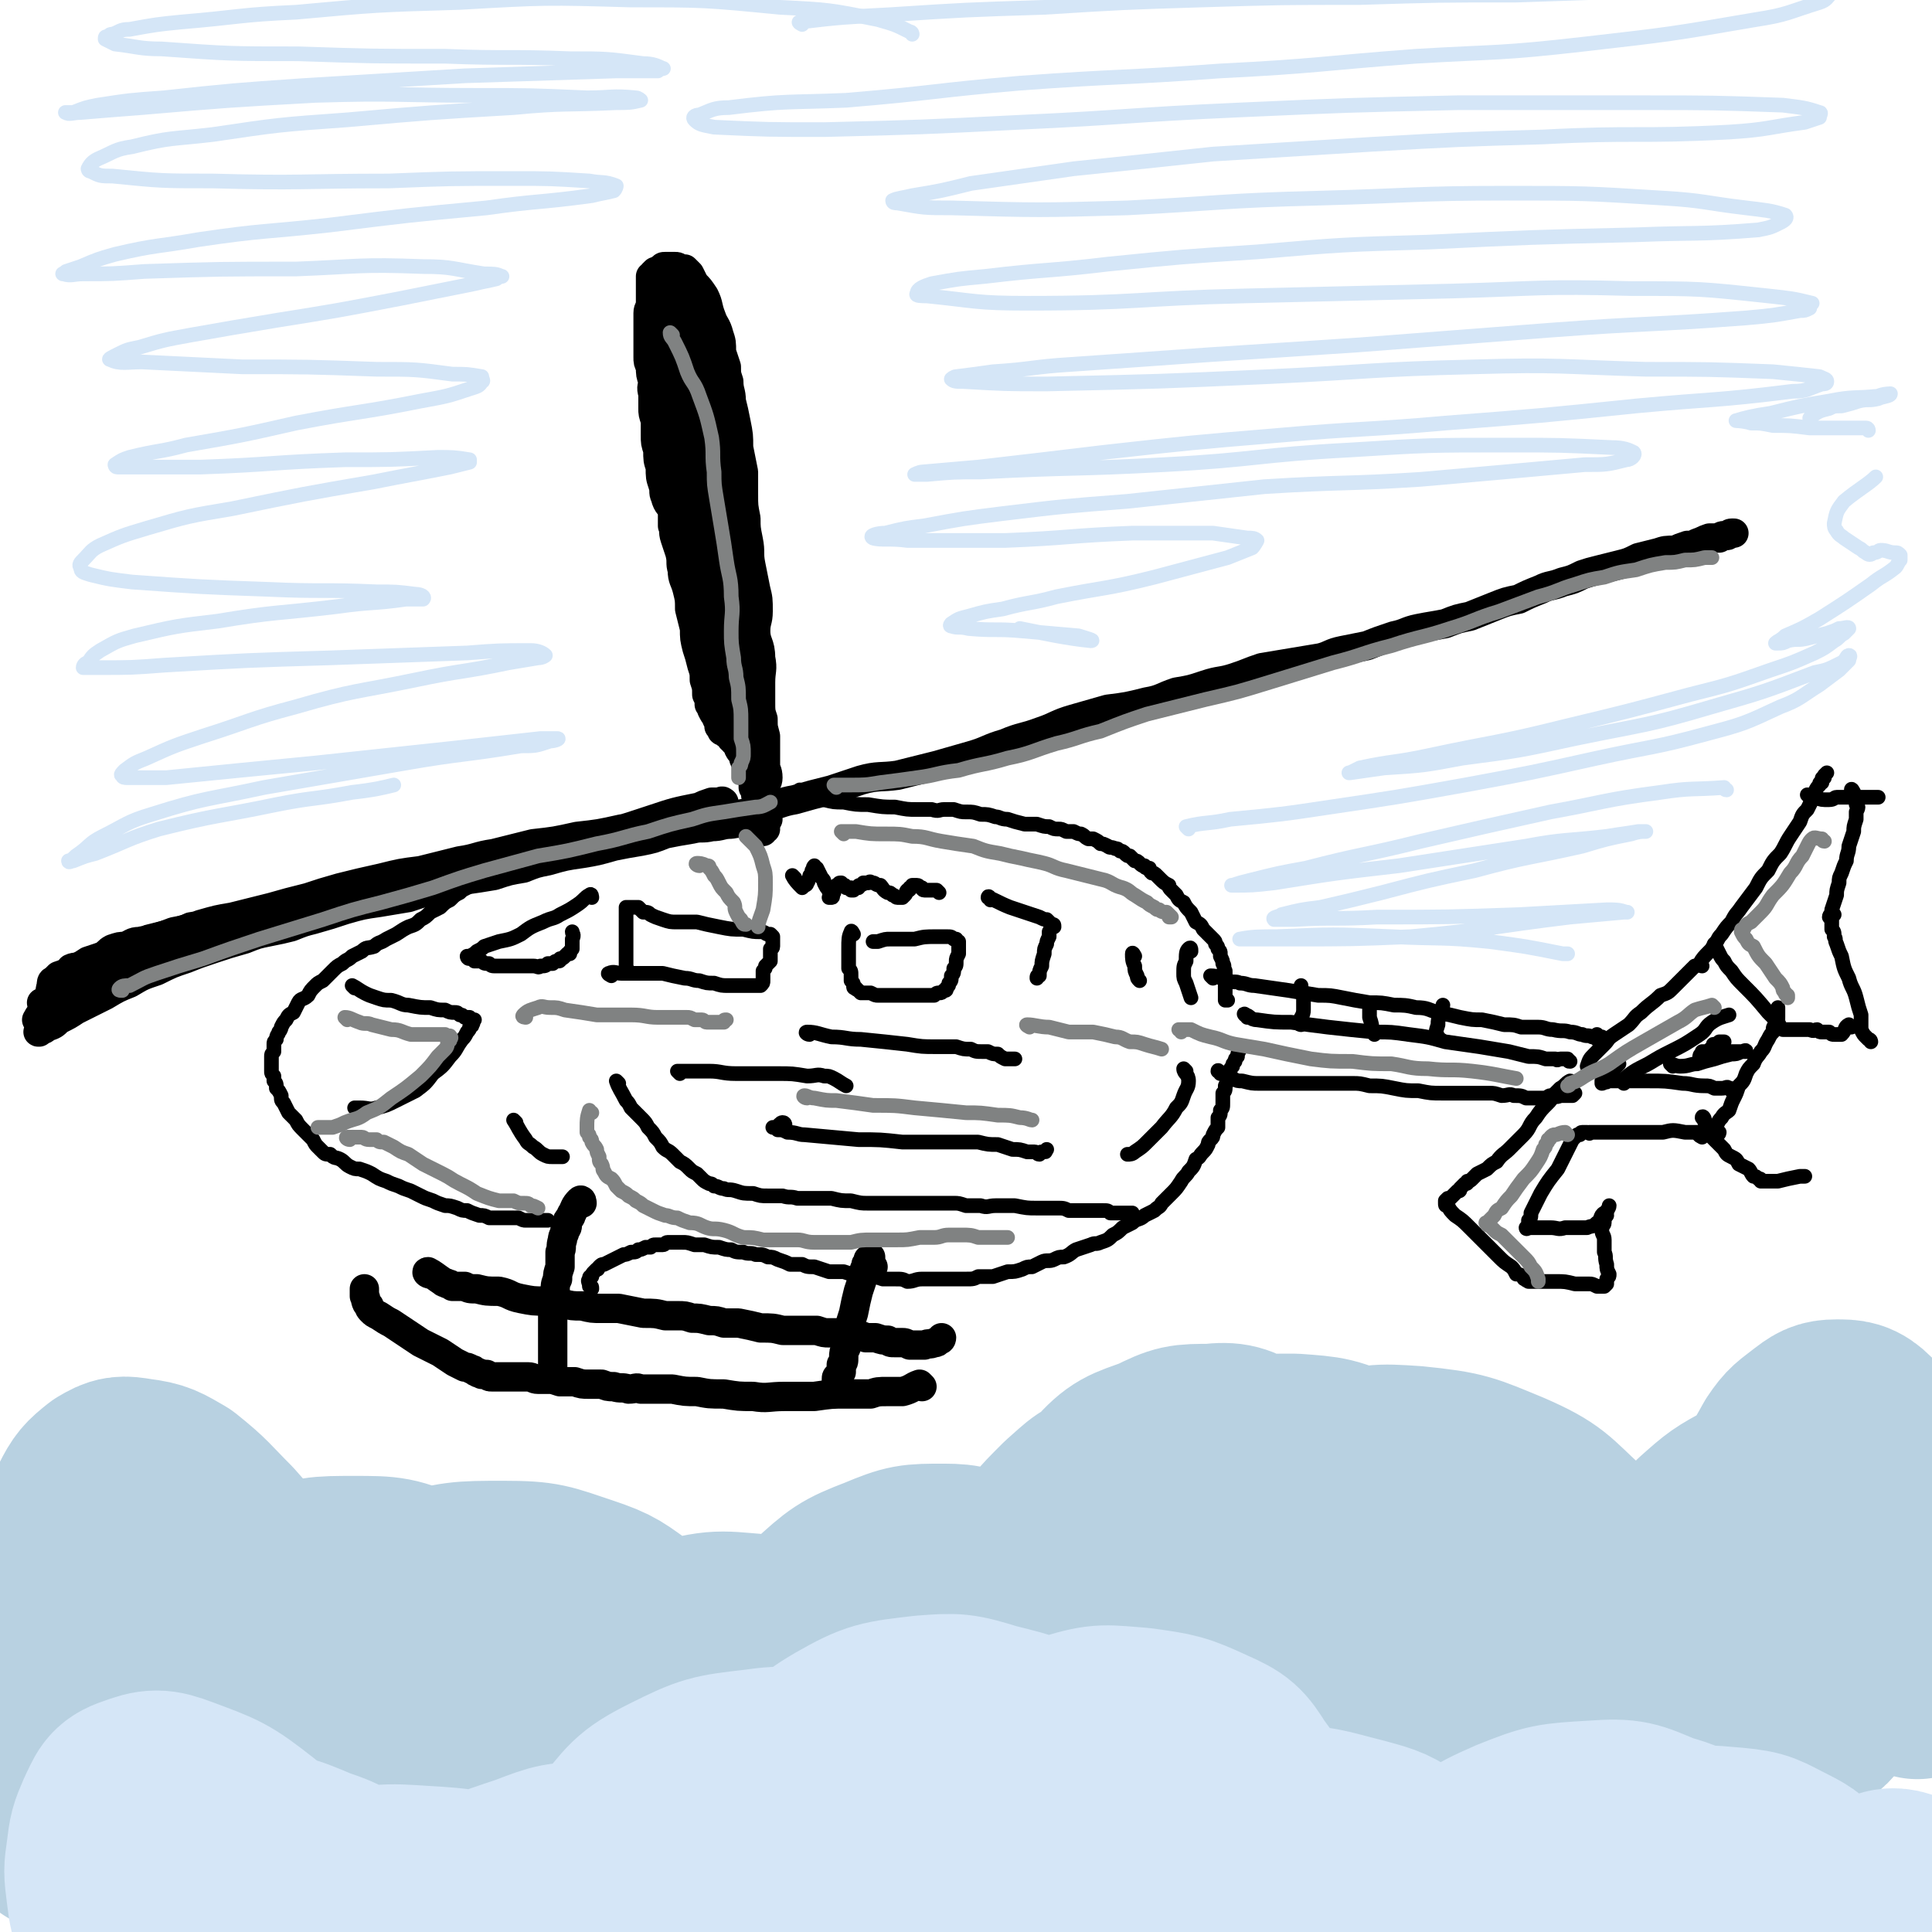 <svg viewBox='0 0 790 790' version='1.1' xmlns='http://www.w3.org/2000/svg' xmlns:xlink='http://www.w3.org/1999/xlink'><g fill='none' stroke='#000000' stroke-width='12' stroke-linecap='round' stroke-linejoin='round'><path d='M311,333c0,0 -1,0 -1,-1 -1,-2 0,-2 0,-4 0,-1 0,-1 0,-2 0,0 -1,0 -1,-1 0,-1 0,-1 0,-2 0,-1 0,-1 -1,-1 0,-2 0,-2 0,-3 -1,-1 -1,-1 -1,-2 0,-1 0,-1 -1,-2 0,-2 0,-2 -1,-3 -1,-2 -1,-2 -1,-3 -1,-2 -1,-1 -2,-3 0,-1 0,-1 -1,-2 0,0 0,0 -1,-1 0,-1 0,-1 -1,-1 0,-1 0,-1 -1,-2 0,0 0,0 -1,0 0,-1 0,-1 -1,-1 -1,0 -1,0 -1,-1 -1,-1 -1,-1 -1,-1 0,-1 0,-1 0,-2 -1,-1 -1,-1 -1,-2 -1,-1 -1,-1 -2,-3 0,-1 0,-1 -1,-2 0,-2 0,-2 -1,-4 0,-3 0,-3 -1,-6 0,-3 0,-3 -1,-6 -1,-4 -1,-4 -2,-7 -1,-4 -1,-4 -1,-8 -1,-4 -1,-4 -2,-8 0,-4 0,-4 -1,-8 -1,-4 -2,-4 -2,-8 -1,-3 0,-3 -1,-7 -1,-3 -1,-3 -2,-6 -1,-3 0,-3 -1,-5 0,-3 0,-3 0,-6 -1,-3 -2,-2 -3,-6 -1,-2 0,-2 -1,-5 -1,-3 -1,-3 -1,-7 -1,-3 -1,-3 -1,-7 -1,-3 -1,-3 -1,-6 0,-3 0,-3 0,-6 -1,-3 -1,-3 -1,-5 0,-3 0,-3 0,-6 -1,-3 0,-3 0,-5 -1,-3 -1,-3 -1,-6 -1,-2 -1,-2 -1,-4 0,-2 0,-2 0,-5 0,-2 0,-2 0,-4 0,-2 0,-2 0,-4 0,-1 0,-1 0,-3 0,-1 0,-1 0,-2 0,-2 1,-2 1,-3 0,-1 0,-1 0,-2 0,-1 0,-1 0,-2 0,-1 0,-1 0,-2 0,0 0,0 0,-1 0,-1 0,-1 0,-1 0,-1 0,-1 0,-2 0,0 0,0 0,-1 0,0 0,0 0,-1 0,0 0,0 0,0 1,0 1,-1 1,-1 0,0 0,0 1,-1 0,0 0,0 1,0 1,0 1,0 1,-1 1,0 0,0 1,0 0,-1 0,-1 1,-1 1,0 1,0 1,0 1,0 1,0 2,0 0,0 0,0 1,0 1,0 1,0 2,1 0,0 0,0 1,0 0,0 0,0 1,0 1,1 1,1 1,1 1,1 1,1 1,1 1,2 1,2 2,4 2,2 2,2 4,5 2,4 1,4 3,9 1,3 2,3 3,7 1,3 1,3 1,7 1,3 1,3 2,6 0,3 0,3 1,6 0,4 1,4 1,8 1,4 1,4 2,9 1,5 1,5 1,10 1,5 1,5 2,10 0,5 0,5 0,9 0,5 0,5 1,10 0,4 0,4 1,9 1,5 0,5 1,10 1,5 1,5 2,10 1,4 1,4 1,9 0,4 -1,4 -1,8 0,5 2,5 2,11 1,5 0,5 0,10 0,4 0,4 0,8 0,4 0,4 1,7 0,4 0,3 1,7 0,3 0,3 0,6 0,3 0,3 0,6 0,2 1,2 1,5 0,2 -1,2 -1,4 0,2 0,2 0,4 -1,2 -1,2 -1,3 0,2 0,2 0,3 0,1 0,1 0,3 0,0 0,0 0,1 0,1 0,1 0,1 0,1 1,1 1,2 0,0 -1,0 -1,0 0,1 0,1 0,1 '/><path d='M286,338c-1,0 -2,-1 -1,-1 4,-1 5,-1 10,-2 3,-1 3,-1 7,-2 6,-1 6,-1 11,-3 6,-1 6,-2 12,-3 7,-2 7,-2 15,-4 6,-2 6,-2 12,-4 7,-2 8,-1 15,-2 8,-2 8,-2 16,-4 7,-2 7,-2 14,-4 7,-2 7,-3 14,-5 7,-3 7,-2 15,-5 6,-2 6,-3 13,-5 7,-2 7,-2 14,-4 8,-1 8,-1 16,-3 6,-1 6,-2 12,-4 6,-1 6,-1 12,-3 6,-2 6,-1 12,-3 6,-2 5,-2 11,-4 6,-1 6,-1 12,-2 6,-1 6,-1 12,-2 4,-1 4,-2 9,-3 5,-1 5,-1 10,-2 5,-2 5,-2 11,-4 5,-1 5,-2 10,-3 5,-1 6,-1 11,-2 5,-2 5,-2 10,-3 5,-2 5,-2 10,-4 5,-2 5,-2 10,-3 4,-2 4,-2 9,-4 4,-2 4,-1 9,-3 4,-1 4,-1 8,-3 3,-1 3,-1 7,-2 4,-1 4,-1 8,-2 4,-1 4,-1 8,-3 4,-1 4,-1 8,-2 3,-1 3,-1 7,-1 2,-1 2,-1 5,-2 2,0 2,0 4,-1 3,-1 2,-1 5,-2 2,0 2,0 4,0 1,-1 1,-1 3,-1 1,0 1,-1 2,-1 0,0 1,0 1,0 '/><path d='M314,335c0,0 0,-1 -1,-1 -2,1 -2,1 -4,2 -5,1 -5,0 -10,1 -4,0 -4,1 -8,1 -4,1 -4,0 -8,1 -6,1 -6,1 -11,2 -5,2 -5,2 -10,3 -6,1 -6,1 -11,2 -7,2 -7,2 -13,3 -7,1 -7,1 -14,3 -5,1 -5,1 -10,3 -6,1 -6,1 -12,3 -6,1 -6,1 -13,2 -6,1 -6,2 -13,3 -6,1 -6,1 -12,2 -7,1 -7,0 -14,1 -7,2 -7,2 -14,4 -6,1 -6,0 -12,1 -5,1 -5,0 -10,1 -6,2 -6,2 -12,4 -6,1 -6,1 -12,2 -5,0 -5,0 -10,1 -6,1 -6,2 -11,3 -4,1 -4,1 -8,2 -3,2 -3,2 -7,3 -3,2 -3,2 -6,3 -3,1 -3,0 -6,1 -3,2 -3,2 -7,4 -4,2 -4,2 -8,4 -2,1 -3,2 -4,2 '/><path d='M182,365c0,-1 0,-1 -1,-1 -2,0 -2,0 -5,0 -4,1 -4,1 -9,1 -5,1 -5,1 -10,1 -8,2 -7,2 -15,4 -6,1 -6,1 -13,2 -8,2 -8,1 -15,3 -6,1 -6,1 -13,2 -5,1 -5,1 -11,1 -4,1 -4,1 -8,2 -4,0 -4,0 -8,1 -4,1 -4,1 -8,2 -4,1 -4,1 -9,2 -3,0 -3,1 -6,2 -2,0 -2,0 -5,1 -2,1 -2,2 -4,3 -3,1 -3,1 -6,2 -3,2 -3,2 -6,3 -3,2 -3,2 -6,3 -1,1 -1,1 -2,2 -1,0 -1,1 -1,2 -1,3 0,4 -2,6 0,1 -2,1 -2,1 '/><path d='M30,397c0,0 -1,-1 -1,-1 2,-1 3,0 5,-1 5,-2 5,-2 9,-4 4,-2 4,-2 8,-3 4,-2 4,-2 9,-3 5,-2 5,-2 10,-3 4,-1 4,-1 8,-3 6,-1 6,-1 12,-2 6,-1 6,-1 11,-2 6,-1 6,-1 12,-2 5,-1 5,-1 10,-2 5,-1 5,-2 10,-3 5,-1 5,-1 11,-2 6,-1 6,-1 12,-2 6,-1 6,-1 12,-2 6,-1 6,-1 12,-3 5,-1 5,-1 9,-2 4,-1 4,-2 7,-3 5,-1 5,-1 10,-3 5,-1 5,-2 9,-3 6,-1 6,-1 12,-2 5,-1 5,-1 11,-2 5,-2 5,-2 10,-3 5,-1 5,-1 10,-3 4,-1 4,-1 9,-2 4,-1 4,-1 7,-2 3,-1 3,-1 6,-2 3,-1 3,-1 6,-2 2,0 2,0 4,-1 1,0 1,0 2,-1 1,0 1,0 2,0 1,0 1,0 1,0 0,-1 1,0 1,0 0,0 -1,0 -1,0 -1,0 -1,0 -2,0 -1,0 -1,0 -2,0 -3,1 -3,1 -5,2 -10,2 -10,2 -19,5 -9,3 -9,3 -19,6 -7,2 -7,1 -13,3 -6,2 -6,1 -12,3 -6,1 -6,1 -12,3 -6,2 -6,2 -12,4 -6,3 -6,2 -12,5 -5,2 -5,2 -11,4 -6,1 -6,1 -12,2 -7,2 -7,2 -14,4 -7,2 -7,2 -14,4 -6,1 -6,1 -12,3 -7,2 -7,2 -13,4 -6,1 -6,2 -11,3 -5,1 -5,1 -10,3 -5,1 -5,1 -10,2 -4,2 -4,2 -8,3 -3,2 -3,2 -7,3 -3,1 -3,1 -6,3 -3,1 -3,1 -6,2 -2,2 -2,2 -4,3 -2,1 -2,1 -3,2 -2,1 -2,1 -4,2 -2,2 -2,2 -4,3 -2,1 -2,0 -4,1 -3,1 -3,2 -5,3 -3,1 -3,0 -6,2 -3,1 -2,2 -4,4 -1,0 -2,0 -2,0 0,1 1,1 1,1 1,0 1,0 1,-1 1,0 2,0 2,0 0,0 -1,0 -2,1 -1,1 -1,1 -2,1 0,0 0,0 -1,0 0,1 -1,1 0,1 1,-1 1,-1 3,-2 3,-1 3,-1 5,-3 4,-2 4,-2 7,-4 6,-3 6,-3 12,-6 5,-3 5,-3 10,-5 5,-3 5,-3 11,-5 6,-3 6,-3 12,-5 5,-2 5,-2 11,-4 6,-2 6,-2 13,-4 5,-2 5,-2 10,-3 5,-1 5,-1 9,-2 5,-2 5,-2 9,-3 7,-2 7,-2 13,-4 7,-2 7,-2 14,-3 6,-1 6,-1 12,-2 6,-2 6,-2 12,-4 4,-2 5,-1 9,-3 6,-1 6,-1 11,-3 5,-1 5,-1 10,-2 4,-2 4,-2 9,-3 4,-1 4,-1 8,-2 4,-1 5,-1 9,-2 3,-1 3,-1 7,-2 3,-1 3,-1 6,-2 3,-1 4,0 7,-1 3,-1 3,-1 6,-2 2,-1 2,-1 4,-2 2,0 2,0 4,-1 1,0 1,0 2,-1 0,0 1,0 1,0 1,0 1,0 1,0 -1,0 -1,0 -3,0 -2,0 -2,0 -4,0 -6,1 -6,1 -12,2 -9,2 -9,2 -18,3 -9,2 -9,2 -18,3 -8,2 -8,2 -16,4 -7,1 -7,2 -14,3 -8,2 -8,2 -16,4 -8,1 -8,1 -16,3 -9,2 -9,2 -17,4 -7,2 -7,2 -13,4 -8,2 -8,2 -15,4 -8,2 -8,2 -16,4 -6,1 -6,1 -13,3 -5,2 -6,2 -11,3 -5,2 -6,2 -11,4 -4,2 -3,2 -7,4 -4,2 -4,2 -7,3 -3,2 -3,2 -7,4 -4,2 -3,2 -7,5 -4,3 -4,3 -8,6 -3,2 -3,2 -5,5 -2,2 -3,3 -4,5 '/><path d='M54,393c0,0 0,-1 -1,-1 -2,1 -2,2 -4,3 -3,3 -3,3 -7,5 -5,4 -6,5 -10,7 '/><path d='M303,290c0,-1 -1,-1 -1,-1 -2,-6 -3,-6 -4,-11 -2,-6 -1,-6 -2,-12 -2,-8 -2,-8 -3,-15 -2,-8 -2,-8 -3,-15 -1,-7 -1,-7 -2,-13 -1,-6 -1,-6 -1,-11 -1,-5 -1,-5 -2,-9 -1,-5 -1,-5 -1,-10 -1,-6 -1,-6 -2,-11 0,-5 0,-5 -1,-11 0,-4 0,-4 0,-8 -1,-3 -1,-3 -1,-6 0,-2 0,-2 0,-5 0,-1 0,-1 0,-3 0,-2 0,-2 0,-3 0,-2 0,-2 0,-3 0,-1 -1,-1 -1,-3 0,-1 1,-1 1,-2 0,-1 0,-1 1,-1 0,-1 -1,-1 -1,-2 0,-1 0,-1 1,-1 0,-1 0,-1 0,-1 0,-1 0,-1 0,-1 1,2 1,2 1,4 1,3 1,3 2,7 1,7 0,7 1,14 2,9 2,9 3,19 1,7 2,7 3,15 0,5 0,5 0,11 1,5 1,5 2,10 1,5 2,5 3,10 1,6 1,6 2,11 1,5 2,5 2,10 1,5 1,5 2,9 0,4 -1,4 0,8 0,4 0,4 0,7 1,4 1,4 2,7 0,2 0,3 0,5 0,1 0,1 1,3 0,1 0,1 0,2 0,1 0,1 0,3 1,1 1,1 1,2 0,0 0,0 0,1 0,1 0,1 0,1 0,1 1,1 1,1 -1,0 -1,0 -2,-1 0,-1 0,-1 0,-2 -1,0 -1,0 -1,-1 -1,-2 -1,-1 -2,-3 -1,-2 -1,-2 -2,-5 -2,-5 -2,-4 -4,-9 -2,-5 -2,-5 -4,-11 -1,-7 -1,-7 -2,-14 -1,-6 -1,-7 -2,-13 -2,-6 -2,-6 -4,-12 -1,-5 0,-6 -1,-11 -1,-5 -2,-5 -3,-10 -2,-5 -1,-6 -2,-11 -1,-5 0,-5 -1,-11 -1,-4 -1,-4 -2,-8 -1,-5 -1,-5 -1,-9 -1,-3 -1,-3 -1,-7 -1,-3 0,-3 -1,-6 -1,-3 -2,-3 -3,-6 0,-3 0,-3 0,-5 0,-3 -1,-3 -1,-5 0,-3 0,-3 0,-6 -1,-1 -1,-1 -1,-3 1,-1 1,-1 1,-2 1,-1 0,-1 1,-2 0,0 0,0 0,0 1,0 1,0 1,0 1,1 1,1 1,2 0,0 0,1 0,1 1,3 1,3 2,6 2,7 2,7 5,14 2,7 2,7 4,14 1,6 0,6 1,12 1,6 2,6 3,12 1,6 1,6 3,12 1,6 1,6 2,11 2,5 1,5 3,10 1,4 1,4 2,8 2,3 2,3 3,6 1,4 1,4 2,7 0,3 0,3 0,5 0,2 1,2 1,5 0,1 0,1 0,2 0,1 -1,1 -1,2 0,0 0,-1 -1,-1 0,-2 -1,-1 -1,-3 -1,-2 -1,-2 -2,-4 -1,-4 -1,-4 -3,-8 -2,-6 -3,-6 -4,-12 -2,-5 -1,-6 -3,-11 -1,-6 -1,-6 -2,-11 -2,-6 -2,-6 -3,-12 -1,-5 -1,-5 -2,-10 -1,-5 0,-5 -1,-10 -1,-4 -1,-4 -2,-9 0,-3 0,-3 -1,-7 -1,-4 -1,-4 -2,-7 0,-3 -1,-3 -1,-6 -1,-2 -1,-2 -1,-4 -1,-2 0,-3 0,-5 0,-2 0,-2 -1,-3 0,-2 0,-2 0,-3 0,-1 0,-1 0,-2 0,-1 0,-1 0,-2 0,-1 -1,-1 -1,-1 0,-1 0,-1 1,-1 0,0 0,0 1,0 1,1 0,2 1,3 2,2 2,2 3,4 4,7 4,7 8,14 2,6 1,6 4,12 1,4 1,3 3,7 1,2 0,2 1,5 1,2 1,2 1,3 1,1 1,1 1,2 1,2 2,1 2,3 1,1 1,2 1,3 1,1 1,1 2,3 0,1 0,1 1,3 0,1 0,1 0,2 0,2 0,2 1,4 0,1 0,1 0,3 1,3 0,3 1,5 0,2 0,2 1,4 0,3 0,3 0,5 0,3 0,3 0,5 0,3 0,3 0,5 1,3 1,3 1,5 0,3 0,3 0,6 0,2 0,2 1,5 0,2 0,2 1,5 0,2 0,2 0,5 0,3 -1,3 -1,6 0,2 1,2 1,5 0,2 0,2 0,5 -1,2 -1,2 -1,5 0,2 0,2 -1,5 0,2 0,2 1,4 0,3 0,3 0,5 0,2 0,2 0,4 1,2 1,2 1,5 1,2 1,2 1,4 0,2 0,2 0,4 0,2 0,2 1,4 0,2 0,1 1,3 0,1 0,1 0,2 1,1 1,1 2,1 '/><path d='M238,492c0,0 0,-2 -1,-1 -2,2 -2,3 -3,5 -1,1 0,1 -1,2 0,0 0,0 0,0 -1,1 -1,1 -1,2 0,2 0,2 -1,3 0,2 -1,2 -1,4 -1,3 0,3 -1,5 0,3 0,3 0,6 -1,3 -1,3 -1,5 -1,2 -1,3 -1,5 0,2 -1,2 -1,4 0,2 0,2 0,4 0,1 0,1 0,3 0,2 0,2 0,4 0,1 0,1 0,2 0,2 0,2 0,3 0,1 0,1 0,3 0,1 0,1 0,2 0,1 0,1 0,2 0,1 0,1 0,2 0,1 0,2 0,2 '/><path d='M357,518c0,0 -1,0 -1,-1 0,-1 0,-2 0,-3 0,0 0,1 -1,1 0,1 0,1 0,1 -1,1 -1,1 -1,2 -1,2 -1,2 -1,4 -1,3 -1,3 -2,6 -1,4 -1,4 -2,9 -1,3 -1,3 -2,7 -1,3 -1,3 -1,7 -1,2 -1,2 -1,4 0,2 0,2 -1,3 0,2 0,2 0,3 -1,1 -1,1 -1,2 -1,0 -1,0 -1,1 0,0 0,0 0,1 0,0 0,0 0,0 '/><path d='M377,567c0,0 -1,-1 -1,-1 -3,1 -3,2 -7,3 -1,0 -1,0 -2,0 -2,0 -2,0 -4,0 -4,0 -4,0 -7,1 -5,0 -5,0 -10,0 -6,0 -6,0 -13,1 -6,0 -6,0 -12,0 -7,0 -7,1 -13,0 -6,0 -6,0 -12,-1 -6,0 -6,0 -11,-1 -5,0 -5,0 -10,-1 -3,0 -4,0 -7,0 -3,0 -3,0 -6,0 -2,-1 -2,0 -5,0 -3,-1 -3,0 -6,-1 -3,0 -2,0 -5,-1 -3,0 -3,0 -5,0 -3,0 -3,0 -6,-1 -3,0 -3,0 -6,0 -3,-1 -3,-1 -5,-1 -2,0 -2,0 -4,0 -2,0 -2,-1 -4,-1 -2,0 -2,0 -3,0 -1,0 -1,0 -2,0 -1,0 -1,0 -1,0 -1,0 -1,0 -2,0 0,0 0,0 -1,0 -1,0 -1,0 -1,0 -1,0 -1,0 -2,0 0,0 0,0 -1,0 -1,0 -1,0 -2,0 -1,0 -1,0 -2,-1 -1,0 -1,0 -2,0 -1,-1 -1,0 -2,-1 -1,0 -1,-1 -2,-1 -2,-1 -2,-1 -3,-1 -2,-1 -2,-1 -4,-2 -3,-2 -3,-2 -6,-4 -4,-2 -4,-2 -8,-4 -3,-2 -3,-2 -6,-4 -3,-2 -3,-2 -6,-4 -2,-1 -2,-1 -5,-3 -2,-1 -2,-1 -3,-2 -1,-1 -1,-1 -1,-2 -1,-1 -1,-1 -1,-1 -1,-2 0,-2 -1,-3 0,-2 0,-2 0,-3 '/><path d='M176,521c-1,0 -2,-1 -1,-1 2,1 3,2 6,4 1,1 1,0 2,1 1,0 1,0 2,1 1,0 1,0 2,0 2,0 2,0 3,0 2,1 2,1 5,1 4,1 4,1 9,1 5,1 4,2 9,3 5,1 5,1 10,1 3,1 3,1 7,1 4,1 4,1 8,1 4,1 4,1 8,1 3,0 3,0 7,0 5,1 5,1 10,2 5,0 5,0 9,1 2,0 2,0 5,0 3,0 3,0 6,1 3,0 3,0 7,1 3,0 3,0 6,1 3,0 3,0 6,0 5,1 5,1 9,2 5,0 5,0 9,1 4,0 4,0 8,0 3,0 3,0 6,0 3,1 3,1 5,1 3,0 3,0 6,0 2,0 2,0 4,1 3,0 3,0 5,1 2,0 2,0 4,0 3,1 3,1 5,1 1,1 1,1 3,1 1,0 1,0 3,0 1,0 1,0 3,1 1,0 1,0 3,0 1,0 1,0 3,0 2,-1 2,0 4,-1 1,0 1,0 2,-1 1,0 1,-1 1,-1 '/></g>
<g fill='none' stroke='#000000' stroke-width='6' stroke-linecap='round' stroke-linejoin='round'><path d='M201,356c0,0 -1,-1 -1,-1 -2,1 -2,2 -3,3 -1,1 -1,1 -2,1 -1,1 -1,1 -2,2 -1,1 -1,1 -2,2 -2,1 -2,1 -3,2 -2,1 -2,1 -4,3 -2,1 -2,1 -4,3 -2,1 -2,1 -4,2 -2,2 -2,2 -4,3 -2,2 -2,2 -5,3 -2,1 -2,1 -5,3 -2,1 -2,1 -4,2 -3,2 -3,1 -5,3 -3,1 -3,0 -5,2 -2,1 -2,1 -4,2 -2,2 -2,1 -4,3 -2,1 -2,1 -4,3 -2,2 -2,2 -4,4 -2,1 -2,1 -3,2 -2,2 -2,2 -3,4 -2,2 -3,1 -4,3 -1,2 -1,2 -2,4 -2,1 -2,1 -3,3 -1,1 -1,1 -2,3 0,0 0,1 -1,2 0,1 -1,1 -1,3 -1,1 -1,1 -1,2 0,2 0,2 0,3 -1,1 -1,1 -1,2 0,1 0,1 0,1 0,1 0,1 0,2 0,1 0,1 0,3 0,1 0,1 1,2 0,1 0,1 0,2 1,1 1,1 1,3 1,1 1,1 2,3 0,2 0,2 1,3 1,2 1,2 2,4 2,2 2,2 3,3 1,2 1,2 3,4 1,1 1,1 2,2 1,1 1,1 2,2 1,2 1,2 2,3 1,1 1,1 2,2 1,1 1,1 3,1 2,2 2,1 4,2 2,1 2,2 4,3 2,1 2,1 4,1 3,1 3,1 5,2 3,2 3,2 6,3 2,1 2,1 5,2 2,1 2,1 5,2 2,1 2,1 4,2 2,1 2,1 5,2 2,1 2,1 5,2 2,0 2,0 5,1 2,1 2,1 4,1 2,1 2,1 5,2 2,0 2,0 4,1 2,0 2,0 4,0 3,0 3,0 5,0 2,0 2,0 3,0 2,1 2,1 3,1 1,0 1,0 3,0 1,0 1,0 2,0 0,0 0,0 1,0 1,0 1,0 1,0 1,0 1,0 1,0 0,0 1,0 1,0 '/><path d='M328,324c0,0 -1,-1 -1,-1 4,1 5,3 10,4 4,1 4,1 8,1 5,1 5,1 10,1 6,1 6,1 11,1 5,1 5,1 9,1 3,0 3,0 6,0 3,1 3,0 5,0 2,0 2,0 4,0 3,1 3,1 5,1 3,0 3,0 6,1 3,0 3,0 6,1 2,0 2,1 5,1 3,1 3,1 7,2 2,0 2,0 5,0 3,1 3,1 5,1 2,1 2,1 4,1 1,0 1,0 3,1 2,0 2,0 3,0 2,1 2,1 3,1 2,1 1,1 3,2 1,0 1,0 2,0 2,1 2,1 3,2 1,0 1,0 3,1 1,1 1,0 3,1 1,0 1,0 2,1 1,0 1,0 2,1 1,1 1,1 2,1 1,1 1,1 2,2 1,0 1,0 2,1 1,1 1,1 2,1 0,1 1,1 2,1 0,1 0,1 1,2 1,0 1,0 2,1 1,1 1,1 1,1 2,2 2,2 4,3 0,1 0,1 1,2 1,1 1,1 2,2 1,2 1,2 3,3 1,2 1,2 3,4 1,2 1,2 2,4 2,1 2,1 3,3 1,1 1,1 2,2 1,1 1,1 2,2 1,1 1,1 1,2 1,1 1,1 1,2 1,1 1,1 1,2 0,0 0,0 0,1 1,2 1,2 1,3 1,1 0,1 1,3 0,0 0,0 0,1 0,1 0,1 0,2 0,1 0,1 0,2 0,1 0,1 0,2 0,1 0,1 0,2 0,1 0,1 0,2 0,0 0,0 0,1 0,0 0,0 1,0 '/><path d='M242,527c0,-1 0,-1 -1,-1 0,-2 -1,-2 0,-3 0,-1 0,-1 1,-1 0,-1 0,-1 1,-2 0,0 0,0 1,-1 1,0 0,0 1,-1 1,-1 1,-1 2,-1 2,-1 2,-1 4,-2 2,-1 2,-1 4,-2 1,0 1,0 3,-1 2,0 2,0 3,-1 1,0 1,0 3,-1 1,0 1,0 2,0 1,-1 1,-1 2,-1 1,0 1,0 3,0 1,0 1,-1 2,-1 1,0 1,0 3,0 2,0 2,0 3,0 2,0 2,0 5,1 2,0 2,0 4,0 3,1 3,1 6,1 3,1 3,1 5,1 2,1 2,1 5,1 2,1 3,0 5,1 3,0 3,0 5,1 2,0 2,0 4,1 3,1 3,1 5,2 2,0 2,0 5,0 2,1 2,1 5,1 3,1 3,1 6,2 3,0 3,0 6,0 3,1 3,1 5,1 3,0 3,1 5,1 3,0 3,0 6,1 3,0 3,0 5,0 3,0 3,0 5,1 3,0 3,-1 6,-1 2,0 2,0 4,0 3,0 3,0 5,0 3,0 3,0 5,0 2,0 2,0 4,0 3,0 3,0 5,-1 3,0 3,0 6,0 3,-1 3,-1 6,-2 3,0 3,0 6,-1 2,-1 2,-1 4,-1 2,-1 2,-1 4,-2 2,-1 3,0 5,-1 2,-1 2,-1 4,-1 3,-1 3,-2 5,-3 3,-1 3,-1 6,-2 2,-1 2,0 4,-1 3,-1 3,-1 5,-3 2,-1 2,-1 4,-3 2,-1 2,-1 4,-2 2,-2 3,-1 5,-3 2,-1 2,-1 4,-2 2,-2 2,-1 3,-3 2,-2 2,-2 4,-4 2,-2 2,-2 4,-5 1,-2 2,-2 3,-4 2,-2 2,-2 3,-5 2,-1 1,-1 3,-3 1,-1 1,-1 2,-3 0,-1 0,-1 1,-2 1,-1 1,-1 1,-2 1,-2 1,-2 2,-3 0,-2 0,-2 0,-4 1,-1 1,-1 1,-3 1,-1 1,-1 1,-3 0,-2 0,-2 0,-4 1,-1 1,-1 1,-3 1,-2 1,-2 1,-3 0,-1 0,-1 1,-3 0,-1 0,-1 1,-2 0,-1 0,-1 1,-2 0,-1 0,-1 1,-2 0,-1 0,-1 1,-3 0,0 0,0 0,0 '/><path d='M496,400c0,0 -1,-1 -1,-1 3,0 4,1 7,2 3,1 3,0 5,1 3,0 3,1 6,1 7,1 7,1 14,2 6,1 6,1 12,2 5,0 5,0 10,1 5,1 5,1 11,2 5,0 5,0 10,1 4,0 5,0 9,1 5,0 5,1 9,2 5,1 5,1 9,2 5,1 5,1 9,1 5,1 5,1 9,2 4,0 4,0 7,1 4,0 4,0 7,0 3,0 3,1 6,1 4,1 4,0 7,1 3,0 3,1 5,1 2,1 2,0 4,1 1,0 1,0 2,1 0,0 0,-1 1,-1 1,0 1,1 1,0 -1,0 -2,0 -2,-1 '/><path d='M499,439c0,0 -1,-2 -1,-1 2,1 3,2 6,3 2,1 2,1 4,1 4,1 4,1 7,1 4,0 4,0 8,0 5,0 5,0 10,0 6,0 6,0 12,0 4,0 4,0 8,0 3,0 3,0 7,1 5,0 5,0 10,1 5,1 5,1 10,1 5,1 5,1 10,1 5,0 5,0 10,0 4,0 4,0 9,0 2,0 2,0 5,1 3,0 3,-1 5,0 3,0 3,0 5,1 2,0 2,0 4,0 1,0 1,0 3,0 2,0 2,-1 3,-1 2,0 2,1 4,0 1,0 1,0 3,0 1,0 1,0 2,0 1,-1 1,-1 1,-1 '/><path d='M643,443c0,0 0,-1 -1,-1 -2,1 -2,2 -4,3 -1,1 -1,1 -2,2 0,1 0,1 -1,1 -1,2 -1,2 -2,3 -3,3 -3,3 -5,6 -3,3 -2,4 -5,7 -3,3 -3,3 -6,6 -2,2 -3,2 -5,5 -2,1 -2,1 -4,3 -2,1 -2,1 -4,2 -1,1 -1,1 -2,2 -1,1 -1,1 -2,1 0,1 0,1 -1,1 -1,1 -1,1 -2,2 0,1 0,1 -1,1 -1,1 -1,1 -1,1 -1,1 -1,1 -1,1 -1,1 -1,1 -1,1 -1,0 -1,0 -1,0 -1,1 -1,1 -1,1 0,1 0,1 0,1 0,1 0,1 1,1 1,2 1,2 3,4 3,2 3,2 6,5 3,3 3,3 6,6 3,3 3,3 6,6 2,2 2,2 5,4 1,1 1,1 2,3 1,0 1,0 3,1 0,1 0,1 1,1 0,1 0,0 1,1 0,0 0,0 0,0 1,0 1,0 1,0 1,0 1,0 2,0 1,0 1,0 2,0 3,0 3,0 6,0 4,0 4,0 8,1 3,0 3,0 6,0 1,0 1,0 3,1 1,0 1,0 2,0 1,0 1,0 1,0 1,-1 1,-1 1,-1 0,-1 0,-1 0,-1 0,-1 0,-1 0,-1 1,-1 1,-1 1,-2 -1,-2 -1,-2 -1,-4 -1,-3 0,-3 -1,-5 0,-3 0,-3 0,-5 0,-2 -1,-2 -1,-4 0,-2 1,-2 1,-3 0,-2 0,-2 0,-3 1,-2 2,-3 2,-4 '/><path d='M657,497c0,0 0,-1 -1,-1 -2,1 -1,3 -3,4 -2,2 -2,1 -4,2 -2,0 -2,0 -4,0 -3,0 -3,0 -5,0 -3,1 -3,0 -6,0 -2,0 -2,0 -4,0 -2,0 -2,0 -3,0 -1,0 -1,0 -2,0 0,0 -1,1 -1,0 0,0 1,0 1,0 0,-2 0,-2 0,-3 1,-1 1,-1 1,-3 2,-4 2,-4 4,-8 3,-5 3,-5 7,-10 2,-4 2,-4 4,-8 1,-2 1,-2 2,-4 1,-1 1,-1 2,-2 0,0 0,0 1,0 0,0 0,-1 1,-1 0,0 1,0 1,0 0,0 0,0 0,0 1,0 1,0 1,0 1,0 1,1 1,0 0,0 0,0 1,0 3,0 3,0 6,0 6,0 6,0 12,0 6,0 5,0 11,0 4,-1 4,-1 9,0 3,0 3,0 7,0 1,0 1,0 3,0 1,1 1,1 2,1 1,0 1,0 1,0 1,0 1,-1 1,-1 '/><path d='M696,465c0,0 -2,-1 -1,-1 1,0 2,0 4,0 0,0 0,0 1,-1 0,0 0,0 1,-1 1,-1 1,-1 1,-2 1,-2 1,-2 2,-3 1,-2 2,-2 3,-3 1,-3 1,-3 2,-5 1,-2 1,-2 2,-5 2,-2 2,-2 3,-5 1,-2 1,-2 3,-4 1,-3 2,-3 3,-5 2,-2 1,-2 3,-5 1,-2 1,-2 2,-3 0,-2 0,-2 1,-3 1,-1 1,-1 1,-3 0,-2 0,-3 0,-4 '/><path d='M650,437c0,-1 -1,-1 -1,-1 1,-3 1,-3 3,-5 2,-2 2,-2 4,-4 2,-2 1,-2 4,-4 3,-2 3,-2 6,-4 3,-3 2,-3 5,-5 4,-4 4,-3 8,-7 3,-1 3,-1 5,-3 2,-2 2,-2 4,-4 1,-1 1,-1 3,-3 1,-1 1,-1 2,-2 '/><path d='M696,395c0,0 -1,0 -1,-1 1,-2 2,-3 4,-5 1,-1 1,-1 2,-3 2,-2 1,-2 3,-4 2,-3 2,-3 4,-5 2,-4 2,-3 4,-6 3,-4 3,-4 6,-8 2,-4 2,-4 5,-7 2,-4 2,-4 5,-7 2,-3 2,-4 4,-7 2,-3 2,-3 4,-6 1,-3 1,-3 3,-5 1,-2 1,-2 2,-4 1,-1 1,-2 1,-3 1,-2 1,-2 2,-3 0,-1 0,-1 1,-1 0,-1 0,-1 0,-1 0,-1 0,-1 1,-1 0,-1 0,-1 0,-1 0,0 0,0 1,-1 '/><path d='M740,326c0,0 -1,-1 -1,-1 3,0 4,2 7,2 1,0 1,0 2,0 2,0 2,-1 3,-1 2,0 2,0 3,0 2,0 2,0 5,0 2,0 2,0 5,0 2,0 2,0 3,0 1,0 1,0 1,0 -1,0 -2,0 -2,0 '/><path d='M758,324c0,0 -1,-2 -1,-1 1,2 2,3 2,6 1,1 1,1 0,3 0,1 0,1 0,3 -1,3 -1,3 -1,5 -1,3 -1,3 -2,6 0,3 -1,3 -1,6 -1,2 -1,2 -2,5 -1,2 -1,2 -1,4 -1,3 -1,3 -1,5 -1,3 -1,3 -2,6 0,2 -1,2 -1,3 '/><path d='M750,374c0,0 -1,-1 -1,-1 0,3 0,4 0,7 1,1 1,1 1,3 1,1 0,1 1,3 1,3 1,3 2,5 1,5 1,5 3,9 1,4 2,4 3,8 1,4 1,4 2,7 0,3 0,3 0,6 1,2 1,2 2,3 1,1 1,1 1,1 1,0 1,1 1,1 '/><path d='M757,420c0,0 -1,-1 -1,-1 -2,1 -1,2 -3,4 -1,0 -1,0 -2,0 0,0 0,0 -1,0 -1,0 -1,0 -2,-1 -1,0 -1,0 -3,0 -1,0 -1,0 -2,-1 -1,0 -1,1 -3,0 -1,0 0,0 -1,0 -1,0 -1,0 -2,0 -1,0 -1,0 -2,0 -1,0 -1,0 -2,0 -1,0 -1,0 -1,0 -1,0 -1,0 -1,0 0,0 0,0 0,0 -1,0 -1,0 -1,0 -1,0 -1,0 -1,0 -1,-1 -1,-1 -2,-3 -2,-2 -2,-2 -4,-4 -5,-6 -5,-6 -10,-11 -3,-3 -3,-3 -5,-6 -2,-2 -2,-2 -3,-4 -1,-1 -1,-1 -2,-3 -1,-2 -1,-2 -2,-4 '/><path d='M697,458c0,-1 -1,-2 -1,-1 1,1 1,2 2,4 1,2 1,1 1,2 1,2 1,2 2,3 1,1 1,1 2,2 1,1 1,1 2,2 1,2 1,2 3,3 2,1 2,1 3,3 2,1 2,1 4,2 1,1 1,2 2,3 1,0 1,0 2,1 1,0 1,0 1,1 1,0 1,0 1,0 0,0 0,0 1,0 1,0 1,0 2,0 1,0 1,0 3,0 4,-1 4,-1 9,-2 1,0 1,0 2,0 '/><path d='M708,446c0,-1 0,-1 -1,-1 -1,-1 -1,0 -3,0 -2,0 -2,0 -3,0 -2,-1 -2,-1 -4,-1 -5,0 -5,-1 -9,-1 -7,-1 -7,-1 -14,-1 -5,0 -5,0 -10,0 -3,0 -3,0 -6,0 -1,0 -1,0 -3,0 0,0 0,1 0,1 0,0 1,0 1,-1 1,0 1,1 1,0 0,0 0,0 0,0 1,-1 1,-2 1,-3 0,0 0,0 1,0 0,-1 0,-1 1,-2 1,-1 1,-1 1,-1 1,-1 1,-1 1,-1 '/><path d='M664,443c-1,-1 -2,-1 -1,-1 5,-4 5,-4 11,-7 5,-3 5,-3 9,-5 6,-3 6,-3 12,-7 3,-2 2,-3 5,-5 3,-2 4,-2 7,-3 '/><path d='M684,436c0,0 -1,-1 -1,-1 1,0 2,1 4,1 4,0 4,-1 7,-1 3,-1 3,-1 7,-2 3,-1 3,-1 7,-2 2,0 2,0 4,-1 1,0 2,0 2,0 0,-1 -1,0 -2,0 -2,0 -2,0 -4,0 -2,1 -2,1 -5,1 -1,0 -1,0 -3,0 -1,0 -1,0 -3,0 0,0 0,0 -1,0 -1,0 -1,1 -1,1 0,0 1,-1 1,-2 1,0 1,0 2,0 0,0 0,0 1,0 0,-1 0,-1 1,-1 0,0 0,0 1,0 0,-1 0,-1 0,-1 0,-1 -1,-1 0,-1 0,0 0,0 1,0 1,-1 1,-1 1,-1 1,0 1,0 1,0 1,0 1,0 1,0 '/><path d='M510,416c0,-1 -2,-2 -1,-1 2,0 2,2 5,2 7,1 7,1 14,1 7,1 7,1 15,2 9,1 9,1 19,2 7,0 7,0 14,1 8,1 8,1 15,3 7,1 7,1 14,2 6,1 6,1 12,2 4,1 4,1 8,2 4,0 4,0 7,1 2,0 2,0 4,0 1,1 1,0 2,0 1,0 1,0 2,0 0,0 1,0 1,0 1,1 0,1 1,1 0,0 0,0 0,0 '/><path d='M532,419c0,0 -1,0 -1,-1 1,-2 2,-3 2,-5 0,-2 0,-2 0,-5 0,-2 -1,-3 -1,-5 '/><path d='M562,423c0,0 0,-1 -1,-1 0,-3 0,-3 -1,-6 0,-1 0,-2 0,-3 '/><path d='M589,425c0,0 -1,0 -1,-1 -1,-2 -1,-2 0,-5 0,-2 0,-2 1,-4 0,-2 1,-3 1,-4 '/><path d='M250,399c0,0 -2,-1 -1,-1 2,-1 3,0 5,0 5,0 5,0 9,0 4,0 4,0 8,0 4,1 4,1 9,2 3,0 3,1 6,1 3,1 3,1 6,1 3,1 3,1 6,1 3,0 3,0 5,0 2,0 2,0 4,0 1,0 1,0 2,0 1,0 1,0 1,0 0,0 0,0 1,0 0,0 0,0 0,0 1,-1 1,-1 1,-2 0,-1 0,-1 0,-2 0,-1 0,-1 0,-2 1,-1 1,-1 1,-2 1,-1 1,-1 2,-2 0,-2 0,-2 0,-3 0,-1 0,-1 0,-2 0,0 1,0 1,-1 0,-1 0,-1 0,-1 0,-1 0,-1 0,-2 0,0 0,0 0,0 0,-1 0,-1 0,-1 0,0 0,0 -1,-1 0,0 0,0 -1,0 -1,0 -1,-1 -3,-1 -3,0 -3,0 -7,-1 -5,0 -5,0 -10,-1 -5,-1 -5,-1 -9,-2 -4,0 -4,0 -8,0 -3,0 -3,0 -6,-1 -3,-1 -3,-1 -5,-2 -1,-1 -1,-1 -3,-1 -1,-1 -1,-1 -2,-2 -1,0 -1,0 -2,0 0,0 0,0 -1,0 0,0 0,0 0,0 0,0 0,0 -1,0 0,0 0,0 -1,0 0,1 0,1 0,2 0,2 0,2 0,3 0,2 0,2 0,4 0,3 0,3 0,7 0,2 0,2 0,5 0,2 0,2 0,3 0,1 0,1 1,2 0,0 0,0 0,0 '/><path d='M253,443c0,0 -1,-1 -1,-1 1,3 2,4 4,8 1,1 1,1 2,3 2,2 2,2 4,4 2,2 2,2 3,4 2,2 2,2 3,4 2,2 2,2 3,4 2,2 2,1 4,3 2,2 2,2 3,3 2,1 2,1 4,3 1,1 1,1 3,2 1,1 1,1 2,2 1,1 1,1 3,2 1,0 1,0 2,1 2,0 2,1 4,1 2,1 2,0 5,1 3,1 3,1 7,1 3,1 3,1 6,1 3,0 3,0 6,0 3,1 3,0 6,1 4,0 4,0 7,0 4,0 4,0 7,0 4,1 4,1 8,1 4,1 4,1 7,1 4,0 5,0 9,0 4,0 4,0 8,0 3,0 3,0 7,0 2,0 2,0 5,0 3,0 3,0 6,0 2,0 2,0 5,1 3,0 3,0 6,0 3,1 3,0 6,0 4,0 4,0 8,0 5,1 5,1 9,1 4,0 4,0 8,0 3,0 3,0 5,1 2,0 2,0 4,0 3,0 3,0 5,0 3,0 3,0 5,0 2,0 2,0 3,1 2,0 2,0 3,0 1,0 1,0 3,0 1,0 1,0 2,0 0,0 0,0 1,0 0,0 0,0 0,0 '/><path d='M405,368c0,-1 -1,-2 -1,-1 3,1 4,2 9,4 3,1 3,1 6,2 3,1 3,1 6,2 2,1 2,1 3,1 1,1 1,1 1,1 1,1 1,1 1,1 1,0 1,0 1,1 0,0 -1,0 -1,0 -1,1 0,1 -1,2 0,1 0,1 0,2 -1,2 -1,2 -1,3 -1,2 -1,2 -1,4 -1,3 -1,3 -1,5 -1,2 -1,2 -1,4 -1,0 -1,0 -1,1 '/><path d='M331,423c-1,0 -2,-1 -1,-1 4,0 5,1 10,2 6,0 6,1 12,1 10,1 10,1 19,2 6,1 6,1 12,1 4,0 4,0 8,0 3,1 3,1 6,1 2,1 2,1 5,1 1,0 1,0 2,0 2,1 2,1 4,1 1,1 1,1 3,2 2,0 3,0 4,0 '/><path d='M325,359c0,0 -1,-1 -1,-1 1,2 2,3 4,5 0,0 0,0 1,-1 0,0 1,0 1,-1 1,-1 0,-1 1,-2 0,-1 0,-1 1,-2 0,-1 0,-1 0,-1 1,-1 0,-1 1,-2 0,0 0,1 1,1 1,2 1,2 2,4 1,1 1,1 1,2 1,2 1,2 2,3 0,1 0,1 1,2 0,0 -1,1 -1,1 1,0 1,0 1,0 1,0 0,-1 1,-2 0,0 0,0 0,-1 0,-1 0,-1 1,-1 0,0 -1,0 0,-1 0,0 0,0 1,0 0,-1 0,-1 1,-1 0,1 0,1 1,1 1,0 0,0 1,1 0,0 0,0 1,0 0,0 0,0 1,0 0,1 0,1 0,1 1,0 1,0 1,0 1,-1 1,-1 2,-1 0,-1 0,-1 1,-1 1,-1 1,0 1,-1 1,0 1,0 2,0 1,-1 1,0 2,0 1,0 1,1 3,1 1,1 1,2 3,3 1,0 1,0 2,1 1,0 1,1 2,1 1,0 1,0 2,0 0,0 0,0 1,-1 1,-1 0,-1 1,-2 1,0 1,0 1,-1 1,0 1,0 1,-1 1,0 1,0 1,0 1,0 1,0 1,0 1,0 1,1 2,1 0,0 0,1 1,1 0,0 0,0 1,0 0,0 0,0 0,0 1,0 1,0 1,0 0,0 0,0 1,0 0,0 0,0 1,0 0,0 0,0 1,0 0,0 0,0 1,1 '/><path d='M464,391c0,0 -1,-2 -1,-1 0,2 0,3 1,5 0,2 0,2 1,4 0,1 0,1 1,2 '/><path d='M487,389c0,-1 0,-2 -1,-1 -1,1 -1,2 -1,5 -1,2 -1,2 -1,5 0,2 0,2 1,4 1,3 1,3 2,6 '/><path d='M485,438c0,0 -1,-1 -1,-1 0,2 2,2 2,5 0,3 -1,3 -2,6 -1,3 -1,3 -3,5 -2,4 -3,4 -6,8 -3,3 -3,3 -6,6 -2,2 -2,2 -5,4 -1,1 -2,1 -3,1 '/><path d='M321,460c0,0 0,-1 -1,-1 -1,0 -1,1 -3,2 -1,0 -1,0 -1,0 0,0 1,0 2,1 2,0 2,0 4,1 4,0 4,1 7,1 11,1 11,1 22,2 9,0 9,0 18,1 6,0 6,0 13,0 5,0 5,0 9,0 5,0 5,0 9,0 4,1 4,1 8,1 3,1 3,1 6,2 3,0 3,0 6,1 2,0 2,0 3,0 1,0 1,1 2,1 0,0 0,-1 1,-1 0,0 0,0 1,0 1,0 0,0 1,-1 '/><path d='M278,439c0,0 -1,-1 -1,-1 2,0 3,0 5,0 4,0 4,0 8,0 5,0 5,1 11,1 8,0 8,0 17,0 6,0 6,0 12,1 4,0 4,-1 7,0 2,0 2,0 4,1 2,1 3,2 5,3 '/><path d='M211,459c0,0 -1,-1 -1,-1 2,3 2,4 5,8 1,2 1,1 3,3 2,1 2,2 4,3 2,1 2,1 4,1 2,0 3,0 4,0 '/><path d='M145,404c0,0 -1,-1 -1,-1 2,1 3,2 5,3 2,1 2,1 5,2 3,1 3,1 6,1 4,1 4,2 7,2 5,1 5,1 9,1 3,1 3,1 6,1 2,1 2,1 4,1 1,0 1,0 2,1 1,0 1,0 2,1 1,0 1,0 2,0 0,0 0,0 1,1 0,0 1,0 1,0 0,0 -1,0 -1,1 0,0 1,0 0,1 0,1 0,0 -1,1 0,1 0,1 -1,2 -1,2 -1,2 -2,3 -3,4 -2,4 -5,7 -3,4 -3,4 -7,7 -3,4 -3,4 -7,7 -4,2 -4,2 -8,4 -4,2 -4,2 -8,3 -3,1 -3,0 -7,0 -1,0 -1,0 -2,0 '/><path d='M242,367c0,0 0,-2 -1,-1 -2,1 -2,2 -5,4 -3,2 -3,2 -7,4 -3,2 -3,1 -7,3 -5,2 -5,2 -9,5 -4,2 -4,2 -9,3 -3,1 -3,1 -6,2 -1,1 -1,1 -3,2 -1,1 -1,1 -3,2 0,0 0,0 -1,0 0,0 0,0 0,0 0,0 0,1 1,1 1,0 1,0 2,1 2,0 2,0 3,0 1,1 1,1 3,1 1,1 1,1 3,1 1,0 1,0 3,0 1,0 1,0 3,0 2,0 2,0 3,0 2,0 2,0 4,0 1,0 1,0 2,0 2,0 2,1 3,0 2,0 2,0 3,-1 1,0 1,0 2,0 1,-1 1,-1 2,-1 1,0 1,0 1,-1 1,0 1,0 2,-1 0,0 0,0 1,-1 0,0 0,0 1,0 0,-1 0,-1 0,-1 1,-1 1,-1 1,-1 0,-1 0,-1 0,-2 0,-1 0,-1 0,-2 1,-2 0,-2 0,-3 '/><path d='M349,382c0,0 -1,-2 -1,-1 -1,2 -1,3 -1,7 0,2 0,2 0,5 0,1 0,1 0,3 1,1 1,1 1,3 0,1 0,1 0,2 1,1 1,1 1,2 0,1 0,1 1,1 0,1 0,0 1,1 0,0 0,0 1,1 1,0 1,0 1,0 2,0 2,0 3,0 2,1 2,1 3,1 3,0 3,0 6,0 3,0 3,0 6,0 4,0 4,0 7,0 2,0 2,0 4,0 1,-1 1,-1 2,-1 1,0 1,0 2,-1 1,0 1,0 1,-1 1,-1 1,-1 1,-2 1,-1 1,-1 1,-3 1,-1 1,-1 1,-3 1,-1 1,-1 1,-3 0,-1 0,-1 1,-3 0,0 0,0 0,-1 0,-1 0,-1 0,-2 0,0 0,0 0,-1 0,0 0,0 0,0 0,-1 0,-1 0,-1 -1,0 -1,-1 -1,-1 -1,0 -1,0 -1,0 -1,-1 -1,-1 -3,-1 -2,0 -2,0 -4,0 -5,0 -5,0 -9,1 -5,0 -5,0 -10,0 -2,0 -2,0 -5,1 -1,0 -1,0 -2,0 '/></g>
<g fill='none' stroke='#808282' stroke-width='6' stroke-linecap='round' stroke-linejoin='round'><path d='M242,455c-1,0 -1,-1 -1,-1 -1,3 -1,4 -1,7 0,1 0,1 0,2 1,1 1,1 1,2 1,1 1,1 1,2 1,2 1,1 2,3 0,1 0,1 1,3 0,2 0,2 1,3 1,2 0,2 1,3 1,2 1,2 3,3 1,1 1,1 2,3 1,1 1,1 2,2 2,1 2,1 3,2 2,1 2,1 3,2 2,1 2,1 3,2 2,1 2,1 4,2 2,1 2,1 5,2 2,0 2,1 5,1 2,1 2,1 5,2 4,0 4,1 7,2 3,1 3,0 7,1 4,1 4,2 8,3 4,0 4,0 8,1 3,0 3,0 7,0 3,0 3,0 7,0 3,0 3,1 7,1 3,0 3,0 7,0 4,0 4,0 8,0 4,-1 4,-1 9,-1 5,0 5,0 10,0 4,0 4,0 9,-1 3,0 3,0 6,0 3,0 3,-1 6,-1 2,0 3,0 5,0 4,0 4,0 7,1 5,0 5,0 10,0 1,0 1,0 2,0 '/><path d='M330,449c-1,0 -2,-1 -1,-1 1,0 2,1 4,1 5,1 5,1 9,1 8,1 8,1 15,2 9,0 9,0 17,1 11,1 11,1 21,2 6,0 6,0 13,1 5,0 5,0 9,1 3,0 4,1 5,1 '/><path d='M421,420c0,0 -2,-1 -1,-1 3,0 5,1 9,1 4,1 4,1 8,2 5,0 5,0 10,0 5,1 5,1 9,2 3,0 3,1 6,2 3,0 3,0 6,1 3,1 4,1 7,2 '/><path d='M345,341c0,0 -1,-1 -1,-1 2,0 3,0 6,0 6,1 6,1 12,1 6,0 6,0 11,1 6,0 6,1 12,2 6,1 6,1 13,2 5,2 5,2 11,3 4,1 4,1 9,2 4,1 5,1 9,2 4,1 4,2 9,3 4,1 4,1 8,2 4,1 4,1 8,2 3,1 3,2 7,3 3,1 3,2 5,3 3,2 3,2 5,3 1,1 1,1 3,2 1,1 1,1 2,1 1,1 2,1 3,1 1,1 1,1 2,2 0,0 0,0 0,0 0,0 0,0 -1,0 '/><path d='M483,422c0,-1 -1,-1 -1,-1 2,0 2,0 5,0 4,2 4,2 8,3 5,1 5,2 10,3 6,1 6,1 12,2 9,2 9,2 19,4 8,1 8,1 17,1 8,1 8,1 16,1 7,1 7,2 15,2 9,1 9,0 18,1 9,1 12,2 18,3 '/><path d='M641,464c-1,0 -1,-1 -1,-1 -2,0 -3,1 -4,1 -1,0 -1,0 -2,1 0,0 0,1 -1,1 0,1 0,1 -1,2 0,1 0,1 -1,2 -1,3 -1,3 -3,6 -2,3 -2,3 -5,6 -3,4 -3,4 -5,7 -2,2 -2,2 -4,5 -2,1 -2,1 -3,3 -1,1 -1,1 -2,2 0,0 0,0 -1,1 0,0 -1,0 0,0 0,1 0,1 1,1 1,1 1,1 2,2 1,1 1,1 3,2 2,2 2,2 4,4 2,2 2,2 5,5 2,2 2,2 3,4 2,2 2,2 3,5 0,0 0,0 0,1 '/><path d='M746,344c-1,0 -1,-1 -1,-1 -2,0 -3,-1 -4,0 -1,1 -1,1 -2,3 -1,2 -1,2 -2,4 -3,3 -2,4 -5,7 -3,5 -3,5 -7,9 -3,4 -2,4 -5,7 -2,2 -2,2 -4,4 -2,1 -2,1 -3,3 -1,0 -1,0 -1,1 -1,0 -1,0 0,0 1,2 1,2 2,3 1,2 1,2 3,3 2,4 2,4 5,7 2,3 2,3 4,6 2,2 2,2 3,4 0,1 0,1 1,2 0,1 0,0 1,1 0,0 0,0 0,0 0,0 0,1 0,1 '/><path d='M701,412c0,0 -1,-1 -1,-1 -3,1 -4,1 -7,2 -3,2 -3,3 -7,5 -7,4 -7,4 -14,8 -7,4 -7,4 -14,9 -5,3 -5,2 -10,5 -3,2 -3,2 -6,3 0,1 -1,1 -1,1 '/><path d='M143,466c-1,0 -2,-1 -1,-1 2,0 3,0 6,0 1,0 1,1 3,1 1,0 1,0 3,0 1,1 1,1 3,1 2,1 2,1 4,2 3,2 3,2 6,3 3,2 3,2 6,4 4,2 4,2 8,4 4,2 3,2 7,4 4,2 4,2 7,4 5,2 5,2 9,3 3,0 3,0 6,0 2,1 2,1 4,1 2,0 2,0 3,1 1,0 1,0 3,1 0,0 0,0 0,0 '/><path d='M142,417c0,0 -1,-1 -1,-1 2,0 3,1 6,2 2,1 3,0 5,1 4,1 4,1 8,2 4,0 4,1 8,2 3,0 3,0 5,0 2,0 2,0 4,0 1,0 1,0 3,0 1,0 1,0 2,0 0,0 0,0 1,1 0,0 0,0 0,0 1,0 1,-1 1,0 0,0 1,0 0,1 0,1 0,0 -1,1 0,1 0,2 -1,3 -1,1 -1,1 -3,3 -3,4 -3,4 -7,8 -6,5 -6,5 -12,9 -5,4 -5,4 -10,6 -4,3 -4,2 -9,4 -2,1 -2,1 -5,2 -3,0 -3,0 -6,0 0,0 0,0 0,0 '/><path d='M215,416c0,0 -2,0 -1,-1 2,-2 3,-2 6,-3 2,-1 2,0 5,0 3,0 3,0 6,1 7,1 7,1 13,2 7,0 7,0 14,0 6,0 6,1 11,1 4,0 4,0 7,0 3,0 3,0 5,0 1,0 1,0 3,1 0,0 0,0 1,0 0,0 0,0 1,0 1,0 1,0 1,0 1,0 1,1 2,1 0,0 0,0 1,0 1,0 1,0 1,0 1,0 1,0 1,0 1,0 1,0 1,0 0,0 0,0 1,0 0,0 0,0 1,0 0,0 0,0 1,0 0,-1 0,-1 1,-1 '/><path d='M286,354c-1,0 -2,-1 -1,-1 1,0 2,0 4,1 1,0 1,0 1,1 1,1 1,1 2,3 1,1 1,1 2,3 1,2 1,2 3,4 1,2 1,2 3,4 1,2 0,2 1,4 1,2 1,2 2,3 1,2 1,2 2,2 '/><path d='M306,343c0,0 -1,-1 -1,-1 1,1 2,2 4,4 2,4 2,4 3,8 1,3 1,3 1,7 0,5 0,5 -1,11 -1,3 -2,5 -2,7 '/><path d='M275,137c0,0 -1,-1 -1,-1 0,2 1,2 2,4 3,6 3,6 5,12 2,5 3,4 5,10 3,8 3,8 5,17 1,7 0,7 1,14 0,5 0,5 1,11 1,6 1,6 2,12 1,6 1,6 2,13 1,7 2,7 2,15 1,7 0,7 0,14 0,5 0,5 1,11 0,4 1,4 1,8 1,4 1,4 1,9 1,4 1,4 1,9 0,3 0,3 0,7 1,3 1,3 1,6 0,2 0,2 -1,4 0,1 0,1 -1,2 0,1 0,1 0,2 0,1 0,1 0,2 '/><path d='M342,322c0,0 -1,-1 -1,-1 2,0 3,0 6,0 7,0 7,0 13,-1 8,-1 8,-1 15,-2 8,-1 8,-2 17,-3 10,-3 10,-2 20,-5 10,-2 10,-3 20,-6 9,-2 9,-3 18,-5 10,-4 10,-4 19,-7 12,-3 12,-3 24,-6 13,-3 13,-3 26,-7 13,-4 13,-4 26,-8 12,-3 12,-4 24,-7 12,-4 12,-3 24,-7 10,-3 10,-4 20,-7 8,-3 8,-3 16,-6 8,-2 8,-3 15,-5 6,-2 6,-2 12,-3 6,-2 6,-2 13,-3 6,-2 6,-2 12,-3 4,0 4,0 8,-1 4,0 4,0 8,-1 1,0 2,0 3,0 '/><path d='M50,405c-1,0 -2,0 -1,-1 1,-1 2,-1 4,-1 6,-3 5,-3 11,-5 9,-3 9,-3 19,-6 11,-4 11,-4 23,-8 13,-4 13,-4 26,-8 12,-4 12,-4 24,-7 11,-3 11,-3 21,-6 11,-4 11,-4 21,-7 11,-3 11,-3 22,-6 12,-2 12,-2 24,-5 11,-2 11,-3 21,-5 9,-3 9,-3 18,-5 6,-2 6,-2 13,-3 6,-1 6,-1 13,-2 3,0 4,-1 6,-2 '/></g>
<g fill='none' stroke='#B8D1E1' stroke-width='79' stroke-linecap='round' stroke-linejoin='round'><path d='M737,766c0,0 0,0 -1,-1 -2,-1 -2,-2 -6,-3 -12,-5 -12,-5 -24,-8 -32,-8 -32,-9 -63,-15 -46,-8 -46,-9 -91,-13 -50,-6 -50,-5 -100,-7 -57,-2 -57,-3 -114,-2 -51,0 -51,1 -102,4 -50,2 -50,3 -99,5 -40,2 -40,-1 -79,3 -16,1 -16,2 -31,6 -3,1 -4,1 -5,4 -1,1 0,2 1,3 4,2 4,2 9,3 8,1 8,0 16,0 35,1 35,2 71,2 58,0 58,-2 116,-2 44,0 44,0 87,2 46,2 46,3 93,5 40,1 40,1 81,1 31,0 31,0 63,0 18,0 18,0 36,0 8,0 8,1 16,1 5,0 5,-1 10,-1 0,0 2,0 1,0 -2,1 -3,1 -7,1 -21,3 -21,4 -42,5 -48,3 -48,1 -97,5 -48,3 -48,4 -96,8 -49,3 -49,2 -98,6 -45,3 -45,5 -90,9 -38,4 -38,3 -75,7 -18,2 -18,2 -36,5 -3,1 -5,1 -6,2 -1,1 2,1 4,2 20,1 20,2 40,3 56,0 56,1 112,-2 56,-3 56,-6 111,-10 60,-5 60,-5 120,-9 59,-3 59,-4 117,-5 55,-2 56,-2 111,0 32,1 32,2 64,4 6,1 6,1 12,2 0,0 0,0 -1,0 -3,0 -3,0 -7,0 -21,-3 -21,-3 -42,-5 -48,-5 -48,-5 -95,-8 -52,-3 -52,-3 -104,-5 -53,-3 -53,-3 -106,-5 -47,-1 -47,-1 -93,-2 -43,-1 -43,-1 -86,-1 -33,0 -33,0 -66,1 -23,1 -23,1 -45,3 -8,0 -8,0 -16,1 -1,0 -3,0 -2,0 1,0 3,0 5,-1 13,-1 13,-1 27,-2 40,-3 40,-3 81,-6 47,-4 47,-4 94,-7 50,-2 50,-1 101,-3 49,-1 49,-1 99,-1 44,-1 44,0 87,0 32,1 32,1 63,2 10,1 11,1 20,2 0,0 -1,0 -1,0 -6,-1 -6,0 -12,-1 -30,-2 -30,-3 -59,-5 -49,-3 -49,-3 -97,-5 -52,-1 -53,-1 -105,-2 -51,0 -52,-1 -103,0 -48,1 -48,1 -95,3 -43,1 -43,1 -87,3 -31,1 -31,1 -62,4 -11,1 -11,1 -22,3 -4,0 -4,1 -8,2 -3,0 -4,0 -6,-1 -1,-1 -2,-2 -2,-3 3,-2 4,-2 8,-4 9,-5 8,-6 18,-9 18,-6 19,-6 38,-9 24,-4 24,-3 49,-5 18,-1 18,0 36,0 10,0 10,-1 21,-1 4,0 5,0 9,0 0,0 -1,0 -1,0 -6,-1 -6,-1 -11,-1 -19,0 -19,1 -38,1 -22,0 -22,0 -44,0 -15,-1 -15,-1 -30,-1 -10,-1 -10,0 -20,-1 -5,0 -5,-1 -10,-2 -4,-1 -4,-1 -7,-3 -2,-2 -2,-2 -3,-4 -1,-2 -1,-2 -1,-4 1,-4 0,-4 1,-7 2,-4 2,-4 4,-8 3,-5 2,-5 6,-9 3,-5 3,-6 7,-9 5,-4 5,-5 11,-5 7,-1 8,-1 15,2 7,3 7,4 13,11 6,6 6,7 9,15 2,5 2,6 2,11 -1,4 -2,4 -5,7 -2,2 -2,3 -5,3 -5,1 -5,0 -9,-1 -7,-3 -7,-3 -12,-7 -7,-5 -8,-5 -12,-12 -6,-7 -6,-7 -9,-16 -3,-8 -3,-8 -3,-17 -1,-7 -1,-8 1,-14 2,-6 2,-7 7,-11 5,-4 6,-5 13,-5 8,0 9,1 17,5 10,4 11,4 18,12 5,5 5,6 7,13 1,6 1,7 -1,13 -2,6 -2,7 -7,11 -6,6 -7,6 -14,9 -9,3 -10,3 -19,3 -9,0 -10,1 -18,-4 -7,-4 -8,-5 -12,-12 -5,-9 -4,-10 -7,-21 -2,-13 -3,-13 -2,-26 0,-10 0,-10 4,-19 3,-6 4,-7 9,-11 5,-3 6,-3 12,-2 8,1 9,2 16,6 10,8 10,9 19,18 8,9 8,9 14,19 3,8 4,8 4,16 0,8 0,9 -4,15 -5,9 -6,9 -13,15 -8,7 -8,7 -17,10 -7,4 -8,4 -16,4 -5,1 -6,1 -11,-2 -5,-3 -6,-4 -8,-9 -4,-9 -4,-10 -4,-20 0,-12 0,-12 2,-23 2,-9 1,-10 6,-16 4,-6 5,-8 11,-9 9,-2 10,-2 19,1 14,5 15,5 27,13 12,9 13,9 22,21 7,9 8,10 11,22 2,8 1,8 0,16 -1,6 -2,7 -6,12 -3,4 -4,5 -9,7 -6,3 -7,3 -13,3 -7,0 -8,0 -13,-3 -5,-3 -6,-4 -8,-10 -4,-10 -5,-11 -3,-22 2,-13 3,-15 11,-24 8,-10 10,-10 22,-15 14,-5 15,-5 30,-5 14,0 16,0 29,6 10,5 10,6 17,15 7,7 8,8 11,17 2,7 2,8 0,15 -2,6 -3,7 -8,11 -6,6 -7,6 -14,9 -9,3 -9,3 -18,3 -10,-1 -11,-1 -19,-5 -7,-4 -8,-5 -11,-12 -4,-8 -4,-9 -2,-18 3,-11 4,-12 13,-20 10,-9 12,-10 26,-14 18,-5 19,-5 37,-5 16,0 17,1 32,6 12,4 12,5 22,12 8,6 8,7 13,15 4,6 4,7 4,13 0,7 -1,8 -5,13 -6,6 -7,6 -14,11 -9,5 -9,4 -19,7 -7,2 -7,2 -15,2 -4,1 -5,1 -9,-1 -2,-1 -3,-3 -3,-6 2,-6 2,-7 6,-12 11,-11 11,-12 24,-20 17,-10 17,-12 36,-16 17,-5 18,-3 36,-2 14,1 14,2 28,6 8,2 8,3 14,7 3,2 4,3 5,6 1,1 0,2 -1,3 -2,3 -3,4 -6,5 -7,3 -7,3 -14,5 -7,2 -7,2 -14,2 -5,0 -5,1 -10,-1 -2,-2 -4,-3 -3,-6 0,-7 1,-8 6,-14 7,-11 6,-12 16,-21 11,-10 12,-11 25,-16 12,-5 13,-5 26,-5 9,0 10,1 18,5 7,5 8,5 12,12 4,7 4,8 4,16 0,8 0,9 -4,16 -4,7 -5,7 -11,12 -5,5 -5,5 -11,9 -6,3 -7,3 -14,3 -7,1 -7,1 -14,-1 -3,0 -4,0 -6,-3 -1,-3 -1,-4 0,-8 2,-8 3,-9 8,-16 8,-11 8,-11 18,-19 9,-7 9,-7 20,-10 11,-3 12,-3 24,-2 12,1 12,1 23,6 9,5 9,6 16,13 6,6 6,7 10,14 3,6 3,6 3,12 -1,5 -1,6 -4,9 -4,4 -5,4 -10,6 -7,2 -7,2 -13,2 -8,0 -9,1 -16,-1 -8,-3 -10,-3 -16,-9 -6,-6 -7,-7 -9,-15 -3,-11 -3,-12 -1,-23 1,-14 2,-14 8,-26 7,-12 7,-12 17,-22 8,-7 8,-8 18,-11 12,-5 13,-4 25,-4 9,0 10,1 18,5 7,4 8,5 12,12 5,7 6,7 7,15 1,8 0,9 -2,16 -3,7 -3,8 -8,14 -5,6 -5,6 -12,10 -7,3 -8,4 -16,4 -8,0 -9,0 -17,-4 -8,-3 -9,-3 -13,-10 -5,-7 -5,-8 -7,-16 -2,-11 -3,-12 -1,-23 2,-10 3,-12 10,-19 8,-9 10,-9 21,-13 10,-5 11,-5 22,-5 9,-1 10,0 18,4 10,4 11,4 18,12 7,7 7,8 10,18 3,9 3,10 3,19 -1,8 -1,9 -5,15 -5,8 -6,8 -13,13 -7,5 -8,5 -17,7 -8,2 -9,2 -17,1 -9,-2 -11,-2 -17,-7 -7,-6 -8,-7 -10,-15 -3,-10 -3,-12 0,-21 3,-12 4,-13 11,-22 8,-9 10,-10 21,-14 15,-6 16,-6 32,-6 14,1 15,1 28,7 13,5 14,6 23,16 10,11 10,12 15,26 4,10 3,11 1,21 -2,9 -3,10 -9,17 -7,8 -7,9 -16,14 -10,5 -10,5 -21,7 -11,2 -12,2 -22,0 -10,-2 -11,-3 -19,-9 -8,-6 -10,-7 -12,-16 -2,-12 -1,-14 3,-25 6,-16 6,-18 18,-30 12,-12 14,-13 30,-19 14,-5 15,-5 30,-4 20,2 21,3 38,10 16,7 16,9 28,20 12,11 12,11 20,24 7,12 7,12 9,25 2,9 1,10 -2,19 -3,8 -4,9 -10,15 -6,6 -7,7 -14,10 -11,5 -11,5 -23,6 -10,0 -10,0 -20,-3 -8,-2 -8,-2 -14,-8 -6,-6 -8,-7 -9,-15 -2,-11 -2,-13 3,-23 6,-12 7,-14 17,-20 12,-8 14,-7 28,-8 15,-2 16,-2 31,3 15,4 16,5 29,14 11,9 10,10 18,22 5,7 4,7 7,15 2,6 3,6 2,12 0,4 0,4 -3,7 -2,3 -3,4 -7,5 -6,0 -6,0 -12,-2 -8,-3 -9,-2 -15,-8 -6,-7 -7,-8 -9,-18 -4,-12 -4,-13 -2,-25 2,-13 3,-14 10,-26 8,-13 9,-13 19,-24 9,-8 9,-8 20,-14 8,-4 8,-5 17,-6 6,-1 7,-1 11,2 6,5 7,6 10,14 4,13 4,14 5,28 0,14 -1,15 -5,28 -2,9 -3,10 -7,18 -3,5 -3,6 -8,9 -4,3 -6,3 -11,2 -6,0 -7,0 -11,-4 -5,-6 -6,-8 -7,-16 -3,-16 -3,-17 -1,-33 3,-19 4,-20 10,-38 4,-11 5,-11 11,-22 4,-6 5,-6 10,-10 4,-3 5,-4 10,-4 5,0 7,0 11,4 8,10 8,12 12,24 6,15 6,16 7,31 1,10 0,10 -1,19 -1,5 0,5 -1,10 -1,4 -1,5 -3,7 -1,1 -2,1 -4,1 -2,-1 -2,-1 -4,-2 -1,-1 -1,0 -2,-1 -4,-3 -4,-3 -6,-7 -5,-7 -5,-7 -7,-16 -3,-7 -3,-7 -3,-14 0,-6 0,-6 2,-11 2,-6 0,-8 5,-10 5,-4 9,-4 14,-2 5,3 5,5 7,11 1,6 0,10 0,13 '/><path d='M784,688c0,0 0,0 -1,-1 0,-3 1,-3 1,-5 0,-9 0,-9 0,-18 0,-8 0,-8 -1,-16 0,-2 -1,-4 -1,-5 '/></g>
<g fill='none' stroke='#D5E6F7' stroke-width='79' stroke-linecap='round' stroke-linejoin='round'><path d='M50,787c0,0 -1,0 -1,-1 1,-1 2,-1 3,-3 2,-3 1,-4 3,-7 2,-4 2,-4 6,-8 3,-4 3,-5 8,-7 6,-2 7,-3 13,-1 10,4 11,5 19,13 8,9 8,10 13,21 3,7 4,8 3,15 0,4 -1,6 -5,9 -6,4 -7,3 -15,5 -8,1 -8,1 -17,0 -8,0 -8,0 -16,-3 -6,-2 -6,-2 -10,-6 -4,-3 -4,-4 -5,-8 -1,-7 -1,-7 0,-14 2,-7 2,-8 6,-14 4,-6 5,-7 10,-10 5,-2 6,-2 11,-2 6,1 6,1 10,5 4,3 5,3 6,8 2,4 2,5 1,9 -2,5 -2,6 -6,10 -4,3 -5,3 -11,5 -6,1 -6,1 -12,0 -5,0 -6,0 -10,-3 -5,-4 -5,-5 -8,-11 -3,-8 -3,-8 -4,-16 -1,-8 -1,-8 0,-15 1,-8 1,-8 4,-15 3,-6 3,-8 9,-10 8,-3 10,-3 18,0 16,6 17,6 31,17 12,10 12,11 21,25 5,9 5,10 7,20 1,7 1,8 -1,14 -3,6 -4,6 -10,10 -8,5 -8,6 -18,7 -10,2 -11,2 -21,0 -8,-1 -9,-1 -16,-6 -8,-5 -8,-6 -12,-14 -4,-8 -5,-9 -5,-17 -1,-8 -1,-10 3,-16 4,-8 6,-9 14,-12 15,-6 16,-6 32,-6 16,1 17,1 31,7 12,4 12,5 22,14 7,6 8,6 12,14 3,6 3,7 2,13 -1,6 -2,7 -7,11 -6,5 -7,5 -15,7 -10,3 -10,4 -20,4 -10,1 -11,1 -19,-3 -6,-2 -8,-2 -10,-7 -3,-4 -4,-6 -1,-11 4,-9 4,-11 13,-17 16,-10 17,-10 35,-15 18,-4 19,-3 37,-2 15,1 15,2 29,8 8,3 8,3 15,8 2,3 3,4 3,8 0,4 0,5 -3,8 -4,6 -5,6 -11,9 -9,5 -10,5 -20,7 -6,1 -7,2 -13,1 -4,-1 -5,-1 -7,-5 -3,-4 -4,-6 -2,-11 4,-11 4,-13 14,-21 14,-11 15,-11 33,-17 13,-5 13,-5 27,-5 15,0 16,1 30,5 11,3 12,3 21,10 6,4 6,5 9,12 2,6 2,7 1,13 -2,5 -2,6 -6,9 -6,5 -6,6 -13,8 -10,3 -10,3 -20,2 -8,0 -10,1 -16,-4 -7,-4 -7,-6 -10,-14 -3,-12 -4,-13 -1,-25 3,-12 4,-13 13,-23 10,-12 10,-14 24,-21 16,-8 17,-8 34,-10 14,-2 15,-1 28,4 10,3 10,4 18,11 7,5 8,5 12,12 4,5 5,6 5,12 -1,6 -3,6 -7,11 -5,5 -5,6 -11,9 -7,4 -7,5 -15,5 -7,1 -8,1 -14,-2 -6,-3 -8,-4 -10,-10 -3,-8 -2,-10 0,-19 3,-12 3,-14 10,-25 8,-11 8,-13 20,-20 14,-8 16,-8 33,-10 13,-1 14,-1 27,3 16,4 17,4 31,14 9,7 10,8 15,19 4,8 4,9 3,18 0,7 -1,8 -5,14 -4,7 -4,8 -11,11 -9,4 -10,4 -19,4 -6,0 -8,0 -12,-3 -6,-5 -7,-6 -9,-13 -4,-9 -5,-11 -3,-20 2,-12 3,-14 12,-22 12,-12 14,-12 31,-18 13,-4 14,-3 28,-2 14,2 15,2 28,8 9,4 10,5 15,13 5,7 6,7 7,15 1,9 0,10 -2,18 -3,8 -4,9 -10,16 -7,7 -8,7 -16,12 -9,5 -10,5 -19,7 -5,2 -7,2 -10,0 -3,-2 -4,-4 -3,-8 0,-9 0,-11 5,-17 10,-12 11,-14 25,-19 17,-7 19,-5 38,-5 16,0 16,1 32,5 11,3 11,3 20,9 7,4 7,5 12,11 3,3 4,4 5,8 1,3 1,4 0,8 -1,4 -2,4 -4,7 -2,4 -3,4 -6,6 -2,2 -2,3 -5,3 -1,0 -2,0 -3,-2 0,-4 -1,-5 1,-9 5,-11 5,-12 14,-21 13,-12 13,-13 29,-20 15,-6 16,-6 33,-7 14,-1 15,0 27,5 10,3 11,3 17,10 6,6 6,7 7,15 1,9 1,10 -3,19 -5,9 -5,10 -13,17 -8,7 -9,7 -19,11 -9,4 -10,4 -19,4 -7,1 -9,2 -15,-1 -5,-3 -6,-4 -7,-10 -1,-7 -1,-9 3,-16 8,-13 9,-14 21,-23 14,-11 15,-12 31,-17 13,-5 14,-4 27,-3 11,1 11,2 21,7 6,3 7,4 12,10 5,6 5,7 7,15 2,7 1,7 1,15 0,6 -1,6 -2,12 -2,4 -2,4 -4,8 -2,2 -2,2 -4,4 -1,0 -2,0 -2,0 -1,-4 -1,-5 0,-9 2,-9 2,-10 6,-18 4,-10 3,-12 10,-19 7,-6 9,-5 18,-8 4,-1 7,1 9,2 '/></g>
<g fill='none' stroke='#D5E6F7' stroke-width='6' stroke-linecap='round' stroke-linejoin='round'><path d='M328,10c0,0 -2,-1 -1,-1 17,-2 18,-2 37,-3 31,-2 31,-2 63,-3 32,-2 32,-2 64,-3 33,-1 33,-1 65,-1 32,-1 32,-1 64,-1 29,-1 29,-1 59,-2 19,0 19,0 37,0 10,0 10,0 19,0 4,-1 4,-1 8,-1 2,0 3,0 5,0 0,0 0,-1 1,-1 1,1 1,1 1,1 0,1 -1,1 -1,2 -2,2 -2,3 -5,4 -13,4 -13,5 -26,7 -35,6 -35,6 -70,10 -35,4 -35,3 -69,5 -40,3 -40,4 -80,6 -41,3 -41,2 -82,5 -35,3 -35,4 -71,7 -24,1 -24,0 -48,3 -6,0 -7,1 -12,3 -2,0 -3,1 -2,2 2,2 3,2 8,3 22,1 22,1 45,1 40,-1 40,-1 80,-3 44,-2 44,-3 89,-5 45,-2 45,-2 90,-3 38,0 38,0 76,0 28,0 29,0 57,1 8,1 9,1 15,3 1,0 0,1 0,2 -3,1 -3,1 -6,2 -15,2 -15,3 -31,4 -38,2 -38,0 -76,2 -35,1 -35,1 -70,3 -33,2 -33,2 -65,4 -28,3 -28,3 -57,6 -21,3 -21,3 -42,6 -12,3 -12,3 -24,5 -4,1 -6,1 -8,2 0,1 1,1 2,1 11,2 11,2 22,2 36,1 36,1 72,0 39,-2 39,-3 79,-4 38,-1 38,-2 76,-2 32,0 32,0 64,2 17,1 17,2 34,4 8,1 10,1 16,3 1,1 0,2 -2,3 -4,2 -4,2 -9,3 -25,2 -25,1 -50,2 -43,1 -43,1 -85,3 -35,1 -35,1 -70,4 -31,2 -31,2 -61,5 -25,3 -25,2 -50,5 -11,1 -11,1 -22,3 -3,1 -6,2 -6,4 -1,1 2,1 4,1 20,2 20,3 41,3 45,0 45,-2 89,-3 43,-1 43,-1 85,-2 36,-1 36,-2 73,-1 28,0 28,0 56,3 9,1 10,1 18,3 0,0 -1,1 -1,2 -2,1 -2,1 -4,1 -11,2 -11,2 -22,3 -40,3 -40,2 -80,5 -39,3 -39,3 -78,6 -30,2 -30,2 -61,4 -28,2 -28,2 -57,4 -16,1 -16,2 -32,3 -7,1 -7,1 -15,2 -1,0 -2,1 -2,1 1,1 2,1 5,1 17,1 17,1 34,1 46,-1 46,-1 91,-3 42,-2 42,-3 84,-4 35,-1 35,0 70,1 26,0 26,0 52,1 10,1 10,1 19,2 2,1 3,1 3,2 0,1 -1,1 -2,1 -6,2 -6,3 -12,3 -32,4 -32,3 -64,6 -39,4 -39,4 -78,7 -34,3 -34,2 -68,5 -36,3 -36,3 -72,7 -25,3 -25,3 -51,6 -11,1 -12,1 -23,2 -1,0 -3,1 -3,1 1,0 3,0 5,0 11,-1 11,-1 22,-1 38,-2 38,-1 75,-3 38,-2 38,-4 76,-6 32,-2 32,-2 65,-2 21,0 21,0 42,1 5,0 7,1 9,2 1,1 -1,3 -3,3 -8,2 -8,2 -17,2 -33,3 -33,3 -67,6 -31,2 -32,1 -64,3 -28,3 -28,3 -56,6 -26,2 -26,2 -51,5 -16,2 -16,2 -32,5 -8,1 -8,1 -16,3 -3,0 -7,1 -5,2 3,1 7,0 14,1 20,0 20,0 40,0 26,-1 26,-2 52,-3 16,0 16,0 33,0 7,1 7,1 14,2 2,0 3,0 4,1 0,0 -1,2 -2,3 -5,2 -5,2 -10,4 -15,4 -15,4 -30,8 -20,5 -20,4 -40,8 -11,3 -11,2 -22,5 -7,1 -7,1 -14,3 -4,1 -4,1 -7,3 0,0 -1,1 0,1 3,1 3,0 7,1 11,1 11,0 22,1 11,1 12,1 23,2 3,1 7,2 5,2 -10,-1 -19,-3 -29,-5 '/><path d='M373,14c0,0 0,-1 -1,-1 -6,-3 -6,-3 -13,-5 -20,-4 -20,-4 -40,-5 -31,-3 -31,-3 -61,-3 -35,-1 -35,-1 -70,1 -34,1 -34,1 -67,4 -23,1 -23,2 -47,4 -10,1 -10,1 -21,3 -4,0 -4,1 -7,2 -1,0 -1,0 -2,1 -1,0 -1,0 -1,1 2,1 2,1 4,2 9,1 10,2 19,2 28,2 28,2 56,2 30,1 30,1 60,1 26,1 26,0 51,1 15,0 15,0 30,2 4,0 6,1 8,2 1,0 -1,0 -2,1 -9,0 -9,0 -17,0 -31,1 -31,1 -62,2 -33,2 -33,2 -66,4 -29,2 -29,2 -57,5 -14,1 -14,1 -27,3 -5,1 -5,1 -10,3 -2,0 -4,0 -3,0 1,1 3,0 6,0 12,-1 12,-1 25,-2 35,-3 35,-3 71,-5 33,-1 33,0 66,0 22,0 22,0 45,1 10,0 10,-1 20,0 1,0 2,1 2,1 -4,1 -5,1 -10,1 -21,1 -21,0 -42,2 -34,2 -34,2 -68,5 -28,2 -28,2 -55,6 -17,2 -17,1 -33,5 -7,1 -7,2 -14,5 -2,1 -3,2 -4,4 0,0 0,1 1,1 4,2 4,2 9,2 20,2 20,2 41,2 36,1 36,0 72,0 25,-1 25,-1 51,-1 15,0 15,0 31,1 5,1 6,0 11,2 0,0 0,1 -1,2 -4,1 -5,1 -9,2 -22,3 -22,2 -43,5 -32,3 -32,3 -64,7 -27,3 -27,2 -54,6 -17,3 -17,2 -34,6 -7,2 -7,2 -14,5 -3,1 -3,1 -6,2 -1,1 -2,1 -1,1 3,1 4,0 8,0 12,0 12,0 25,-1 31,-1 31,-1 62,-1 26,-1 26,-2 52,-1 12,0 12,1 25,3 4,0 5,0 7,1 1,0 -1,0 -2,1 -4,1 -5,1 -9,2 -15,3 -15,3 -30,6 -26,5 -26,5 -51,9 -18,3 -18,3 -35,6 -11,2 -11,2 -21,5 -5,1 -5,1 -9,3 -2,1 -4,2 -3,2 4,2 7,1 13,1 20,1 20,1 41,2 27,0 27,0 55,1 16,0 16,0 31,2 6,0 6,0 12,1 0,1 1,2 0,2 -1,2 -2,2 -5,3 -9,3 -9,3 -20,5 -25,5 -25,4 -51,9 -22,5 -22,5 -45,9 -11,3 -11,2 -23,5 -3,1 -3,1 -6,3 0,0 0,1 1,1 2,0 2,0 5,0 14,0 14,0 29,0 29,-1 29,-2 59,-3 19,0 19,0 38,-1 6,0 7,0 13,1 0,0 0,0 0,1 -4,1 -4,1 -8,2 -15,3 -16,3 -31,6 -29,5 -29,5 -58,11 -18,3 -18,3 -35,8 -10,3 -10,3 -19,7 -4,2 -4,3 -7,6 -1,1 -2,2 -1,3 0,2 1,2 4,3 8,2 9,2 17,3 28,2 28,2 56,3 22,1 22,0 44,1 8,0 8,0 16,1 2,0 4,1 3,2 -2,0 -4,0 -7,0 -14,2 -14,1 -28,3 -25,3 -25,2 -49,6 -17,2 -17,2 -34,6 -7,2 -7,2 -14,6 -3,2 -3,2 -5,5 -1,0 -2,1 -2,2 2,0 3,0 6,0 14,0 14,0 27,-1 34,-2 34,-2 68,-3 28,-1 28,-1 56,-2 13,-1 13,-1 26,-1 3,0 5,1 6,2 0,0 -1,1 -3,1 -6,1 -6,1 -12,2 -19,4 -19,3 -38,7 -24,5 -25,4 -49,11 -19,5 -19,6 -38,12 -12,4 -12,4 -23,9 -5,2 -5,2 -9,5 -1,1 -2,2 -1,2 0,1 1,1 2,1 8,0 8,0 16,0 30,-3 30,-3 61,-6 28,-3 28,-3 56,-6 18,-2 18,-2 36,-4 3,0 6,0 7,0 1,0 -1,1 -3,1 -6,2 -6,2 -12,2 -24,4 -24,3 -47,7 -29,5 -29,5 -58,10 -23,5 -24,4 -46,11 -10,3 -10,4 -20,9 -6,3 -5,4 -11,8 -1,1 -2,2 -3,2 0,1 1,0 2,0 5,-2 5,-2 9,-3 13,-5 13,-6 26,-10 24,-6 24,-5 48,-10 15,-3 15,-2 31,-5 9,-1 13,-2 17,-3 '/><path d='M486,339c0,0 -1,-1 -1,-1 8,-2 9,-1 18,-3 21,-2 21,-2 41,-5 27,-4 27,-4 55,-9 27,-5 27,-5 54,-11 23,-5 23,-4 45,-10 15,-4 15,-4 30,-11 8,-3 8,-4 16,-9 4,-3 4,-3 8,-6 2,-2 2,-2 4,-4 0,-1 1,-2 0,-2 -1,0 -1,2 -3,3 -6,3 -6,3 -11,4 -21,8 -21,8 -42,14 -27,8 -27,7 -56,13 -23,5 -23,5 -46,8 -16,3 -16,3 -32,4 -7,1 -7,1 -14,2 0,0 -1,0 0,0 2,-1 2,-1 4,-2 14,-3 14,-2 28,-5 28,-6 28,-5 56,-12 25,-6 25,-6 51,-13 16,-4 16,-4 33,-10 9,-3 9,-3 18,-7 4,-2 4,-2 8,-5 2,-1 2,-2 4,-3 1,-1 2,-2 2,-2 0,-1 -2,0 -4,0 -2,1 -2,1 -5,2 -4,1 -4,1 -8,2 -4,1 -4,0 -8,1 -2,1 -2,1 -4,1 -1,0 -1,0 -1,0 1,-1 2,-1 4,-3 7,-3 7,-3 14,-7 11,-7 11,-7 21,-14 5,-4 5,-3 10,-7 1,-1 1,-2 2,-3 0,-1 0,-2 0,-2 -1,-1 -1,-1 -2,-1 -3,0 -3,-1 -6,-1 -1,0 -1,1 -3,1 -1,1 -2,1 -3,0 -2,-1 -1,-1 -3,-2 -3,-2 -3,-2 -6,-4 -1,-1 -2,-1 -3,-3 -1,-1 -1,-2 -1,-3 1,-5 1,-5 4,-9 6,-5 10,-7 13,-10 '/><path d='M764,176c0,0 0,-1 -1,-1 -11,0 -11,0 -23,0 -8,-1 -8,-1 -15,-1 -5,-1 -5,-1 -9,-1 -3,-1 -7,-1 -6,-1 3,-1 7,-2 14,-3 12,-3 12,-3 24,-5 10,-2 10,-1 20,-2 2,-1 5,-1 5,-1 0,1 -3,1 -5,2 -4,1 -4,0 -8,1 -3,1 -3,1 -7,2 -3,0 -3,0 -5,1 -4,1 -4,1 -7,3 0,0 0,0 -1,1 '/><path d='M706,323c-1,0 -1,-1 -1,-1 -13,1 -13,0 -26,2 -23,3 -23,4 -45,8 -27,6 -27,6 -53,12 -24,6 -24,5 -47,11 -11,2 -11,2 -23,5 -4,1 -4,1 -7,2 -1,0 0,0 0,0 8,0 8,0 17,-1 25,-4 25,-4 51,-7 26,-4 26,-4 52,-8 16,-3 16,-2 33,-4 6,-1 7,-1 13,-2 2,0 3,0 3,0 -2,0 -3,0 -6,1 -10,2 -10,2 -20,5 -22,5 -22,4 -44,10 -19,4 -19,4 -38,9 -12,3 -12,3 -25,6 -8,1 -8,1 -16,3 -1,1 -4,1 -3,2 1,0 4,0 8,0 17,-1 17,0 34,-1 29,0 29,0 58,-1 18,-1 18,-1 36,-2 4,0 5,0 8,1 1,0 0,0 -1,0 -11,1 -11,1 -22,2 -33,4 -32,5 -65,8 -24,1 -24,1 -49,1 -9,0 -9,0 -18,0 -1,0 -4,0 -3,0 5,-1 8,-1 15,-1 23,-1 23,-1 47,0 20,1 20,0 40,2 15,2 15,2 30,5 1,0 1,0 2,0 '/></g>
</svg>
